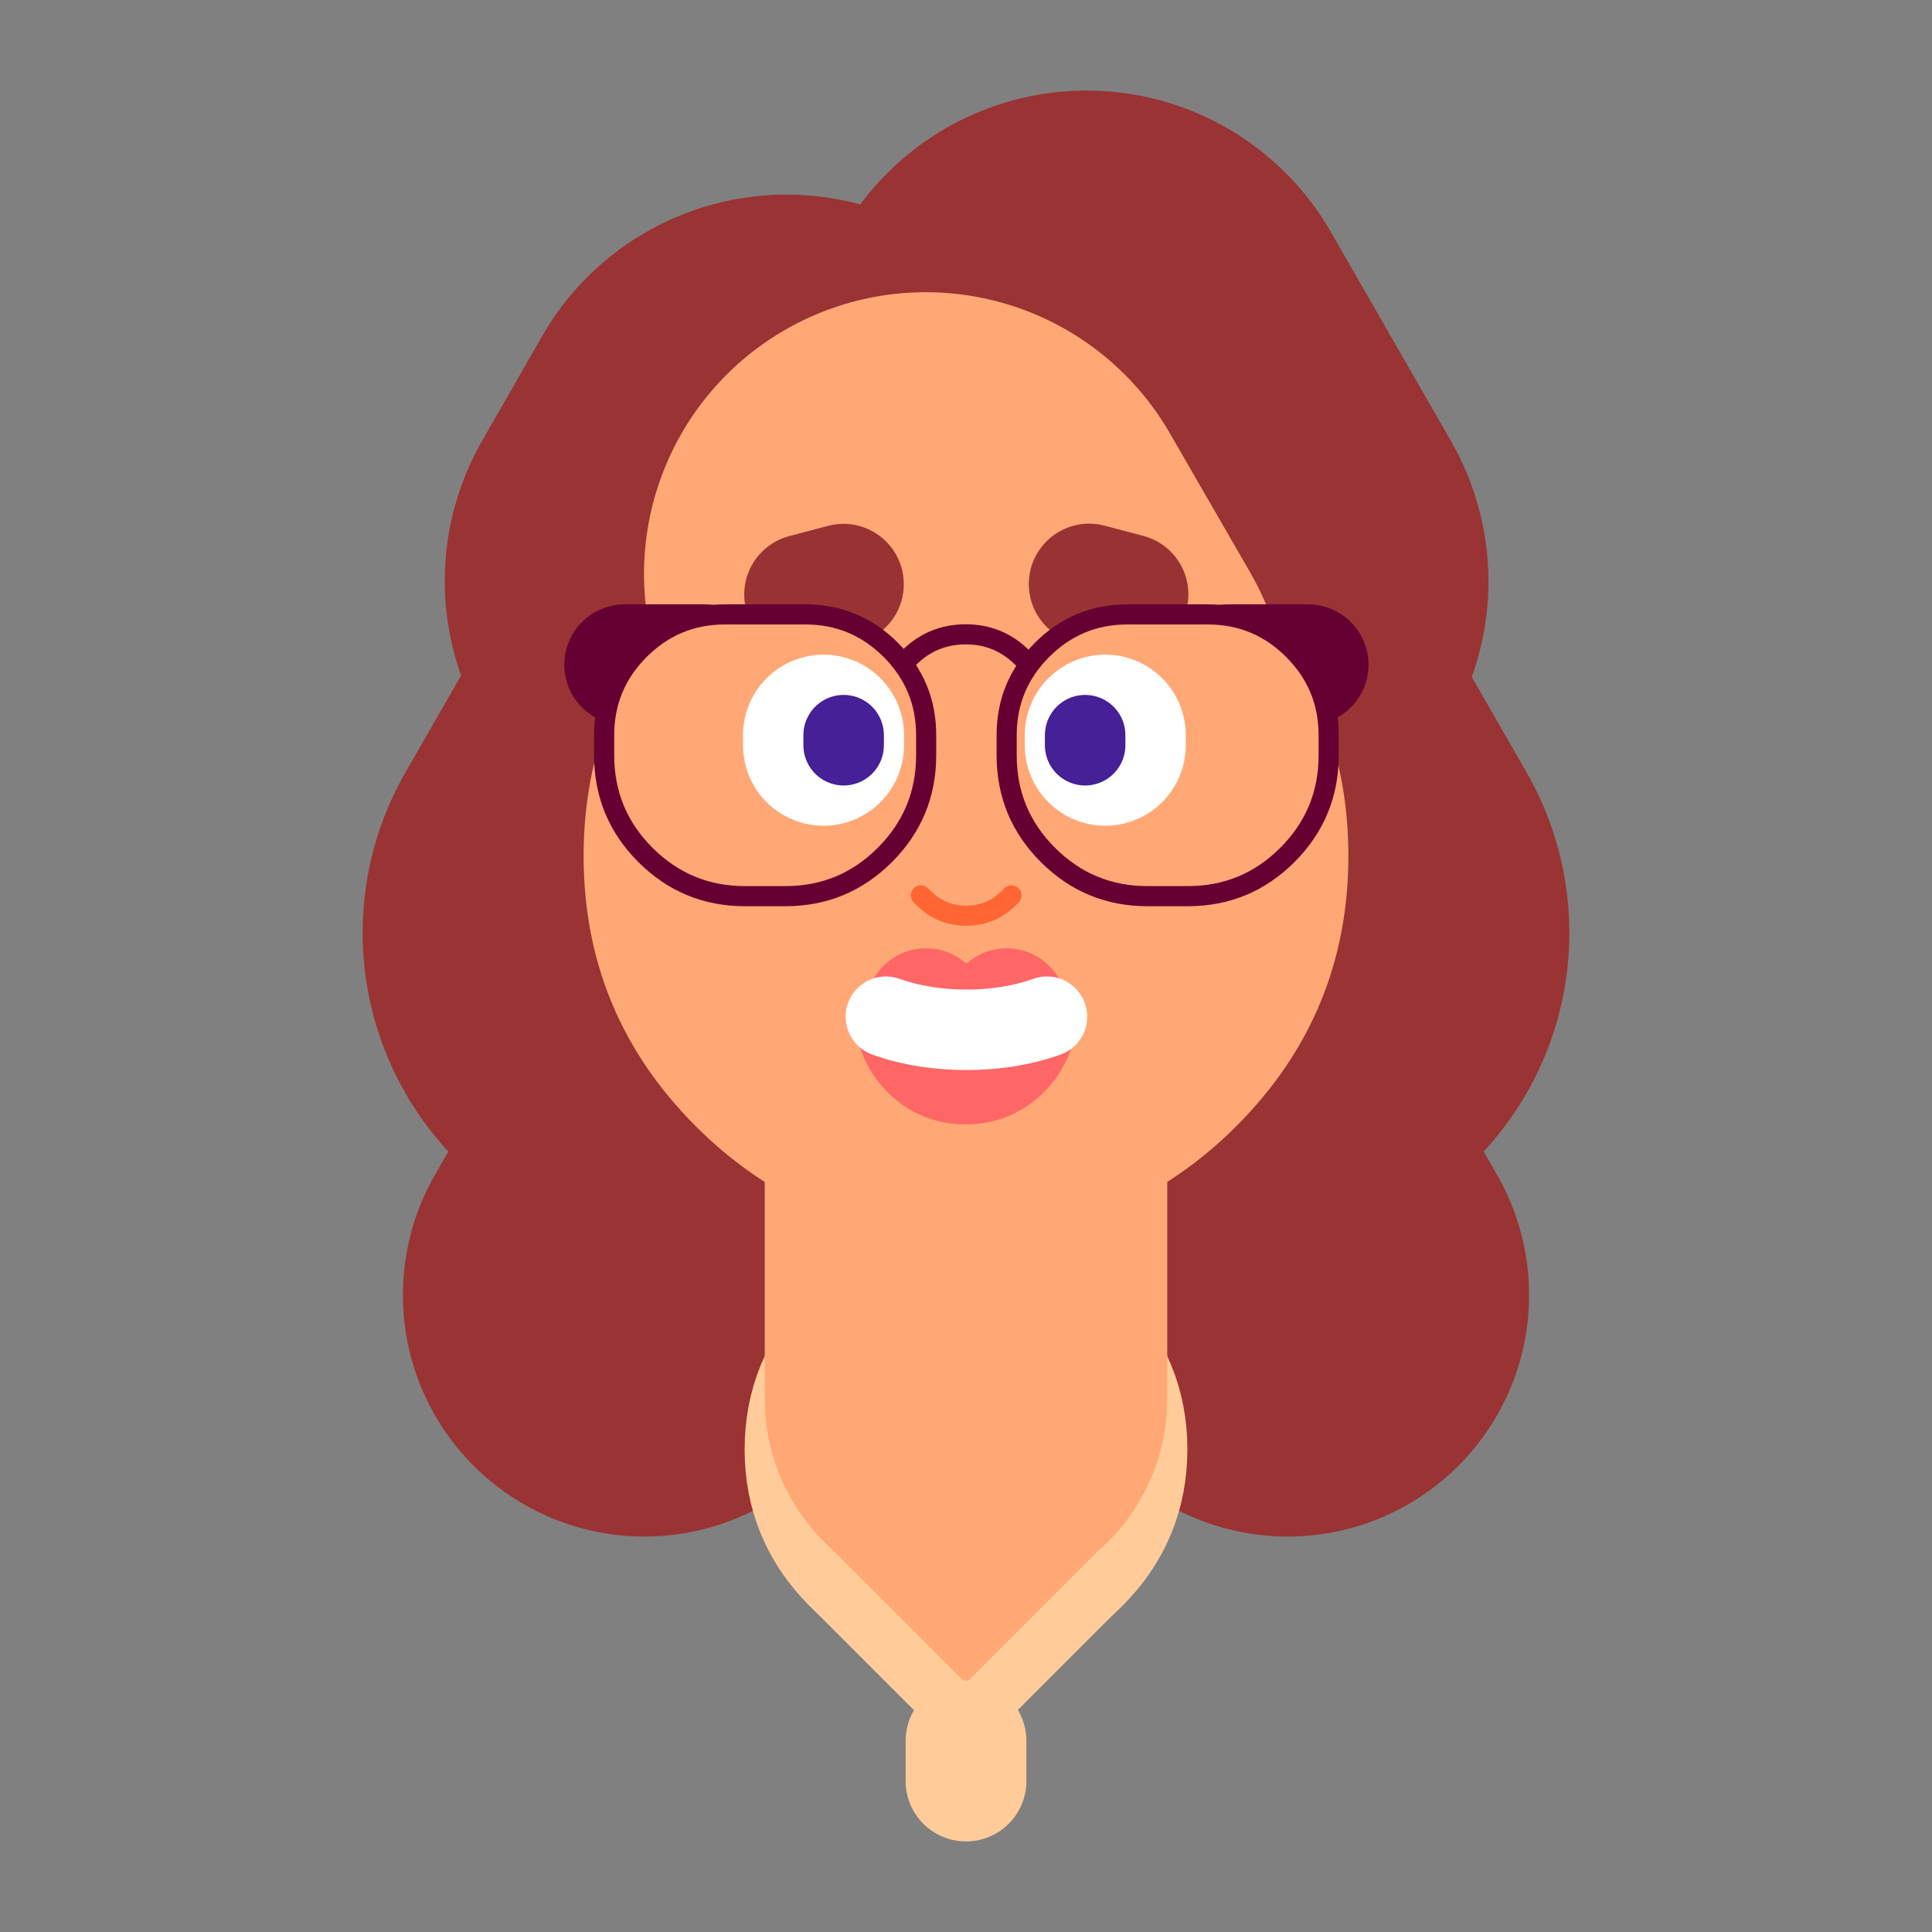 
<svg xmlns="http://www.w3.org/2000/svg" version="1.1" xmlns:xlink="http://www.w3.org/1999/xlink" preserveAspectRatio="none" x="0px" y="0px" width="480px" height="480px" viewBox="0 0 480 480">
<rect x="0" y="0" width="480" height="480" fill="#808080" stroke="none"/>
<defs>
<g id="Symbol_20_0_Layer26_0_FILL">
<path fill="#FF9966" stroke="none" d="
M -0.1 267.5
L -28.35 295.75 -0.05 324.05 28.2 295.8 -0.1 267.5 Z"/>
</g>

<g id="Symbol_20_0_Layer25_0_FILL">
<path fill="#FF9966" stroke="none" d="
M 28.25 239.3
Q 16.55 227.6 0 227.6 -16.55 227.6 -28.3 239.3 -40 251.05 -40 267.6 -40 284.15 -28.3 295.85 -16.55 307.6 0 307.6 16.55 307.6 28.25 295.85 40 284.15 40 267.6 40 251.05 28.25 239.3 Z"/>
</g>

<g id="Symbol_20_0_Layer24_0_FILL">
<path fill="#FFA875" stroke="none" d="
M -0.1 255
L -28.35 283.25 -0.05 311.55 28.2 283.3 -0.1 255 Z"/>
</g>

<g id="Symbol_20_0_Layer18_0_FILL">
<path fill="#FFA875" stroke="none" d="
M 67.15 52.95
Q 39.3 25.15 0 25.15 -39.35 25.15 -67.15 52.95 -95 80.8 -95 120.15 -95 159.45 -67.15 187.3 -39.35 215.15 0 215.15 39.3 215.15 67.15 187.3 95 159.45 95 120.15 95 80.8 67.15 52.95 Z"/>
</g>

<g id="Symbol_20_0_Layer14_0_FILL">
<path fill="#FFA875" stroke="none" d="
M 19.95 85.1
Q 19.95 76.8 14.05 70.95 8.2 65.1 -0.05 65.1 -8.35 65.1 -14.2 70.95 -20.05 76.8 -20.05 85.1 -20.05 93.35 -14.2 99.25 -8.35 105.1 -0.05 105.1 8.2 105.1 14.05 99.25 19.95 93.35 19.95 85.1 Z"/>
</g>

<g id="Symbol_20_0_Layer11_0_FILL">
<path fill="#FFA875" stroke="none" d="
M -18.7 68.95
Q -27.5 60.15 -39.9 60.15
L -59.9 60.15
Q -72.3 60.15 -81.1 68.95 -89.9 77.75 -89.9 90.15
L -89.9 95.15
Q -89.9 109.65 -79.65 119.9 -69.4 130.15 -54.9 130.15
L -44.9 130.15
Q -30.4 130.15 -20.15 119.9 -9.9 109.65 -9.9 95.15
L -9.9 90.15
Q -9.9 77.75 -18.7 68.95 Z"/>
</g>

<g id="Symbol_20_0_Layer10_0_FILL">
<path fill="#FFA875" stroke="none" d="
M 90.1 95.15
L 90.1 90.15
Q 90.1 77.75 81.3 68.95 72.5 60.15 60.1 60.15
L 40.1 60.15
Q 27.7 60.15 18.9 68.95 10.1 77.75 10.1 90.15
L 10.1 95.15
Q 10.1 109.65 20.35 119.9 30.6 130.15 45.1 130.15
L 55.1 130.15
Q 69.6 130.15 79.85 119.9 90.1 109.65 90.1 95.15 Z"/>
</g>

<path id="Symbol_20_0_Layer28_0_1_STROKES" stroke="#9A3333" stroke-width="120" stroke-linejoin="round" stroke-linecap="round" fill="none" d="
M -79.9 229.25
L -40.1 159.95"/>

<path id="Symbol_20_0_Layer27_0_1_STROKES" stroke="#9A3333" stroke-width="120" stroke-linejoin="round" stroke-linecap="round" fill="none" d="
M 79.9 229.25
L 40.1 159.95"/>

<path id="Symbol_20_0_Layer26_0_1_STROKES" stroke="#FFCC99" stroke-width="30" stroke-linejoin="round" stroke-linecap="round" fill="none" d="
M -0.1 267.5
L 28.2 295.8 -0.05 324.05 -28.35 295.75 -0.1 267.5 Z"/>

<path id="Symbol_20_0_Layer25_0_1_STROKES" stroke="#FFCC99" stroke-width="30" stroke-linejoin="round" stroke-linecap="round" fill="none" d="
M 40 267.6
Q 40 284.15 28.25 295.85 16.55 307.6 0 307.6 -16.55 307.6 -28.3 295.85 -40 284.15 -40 267.6 -40 251.05 -28.3 239.3 -16.55 227.6 0 227.6 16.55 227.6 28.25 239.3 40 251.05 40 267.6 Z"/>

<path id="Symbol_20_0_Layer24_0_1_STROKES" stroke="#FFA875" stroke-width="20" stroke-linejoin="miter" stroke-linecap="round" stroke-miterlimit="3" fill="none" d="
M 28.2 283.3
L -0.05 311.55 -28.35 283.25"/>

<path id="Symbol_20_0_Layer23_0_1_STROKES" stroke="#9A3333" stroke-width="160" stroke-linejoin="round" stroke-linecap="round" fill="none" d="
M -69.9 139.25
L -30.1 69.95"/>

<path id="Symbol_20_0_Layer22_0_1_STROKES" stroke="#9A3333" stroke-width="140" stroke-linejoin="round" stroke-linecap="round" fill="none" d="
M 59.8 51.95
L 29.95 0"/>

<path id="Symbol_20_0_Layer21_0_1_STROKES" stroke="#9A3333" stroke-width="160" stroke-linejoin="round" stroke-linecap="round" fill="none" d="
M 69.9 139.25
L 30.1 69.95"/>

<path id="Symbol_20_0_Layer20_0_1_STROKES" stroke="#FFA875" stroke-width="100" stroke-linejoin="round" stroke-linecap="round" fill="none" d="
M 0 255.1
L 0 175.1"/>

<path id="Symbol_20_0_Layer19_0_1_STROKES" stroke="#9A3333" stroke-width="140" stroke-linejoin="round" stroke-linecap="round" fill="none" d="
M -59.5 51.85
L -44.6 25.85"/>

<path id="Symbol_20_0_Layer17_0_1_STROKES" stroke="#FFA875" stroke-width="140" stroke-linejoin="round" stroke-linecap="round" fill="none" d="
M 10 84.75
L -10 50.1"/>

<path id="Symbol_20_0_Layer16_0_1_STROKES" stroke="#993333" stroke-width="30" stroke-linejoin="round" stroke-linecap="round" fill="none" d="
M -40.1 55.2
L -30.45 52.65"/>

<path id="Symbol_20_0_Layer15_0_1_STROKES" stroke="#993333" stroke-width="30" stroke-linejoin="round" stroke-linecap="round" fill="none" d="
M 40.25 55.15
L 30.6 52.6"/>

<path id="Symbol_20_0_Layer14_0_1_STROKES" stroke="#660033" stroke-width="5" stroke-linejoin="miter" stroke-linecap="round" stroke-miterlimit="3" fill="none" d="
M -20.05 85.1
Q -20.05 76.8 -14.2 70.95 -8.35 65.1 -0.05 65.1 8.2 65.1 14.05 70.95 19.95 76.8 19.95 85.1"/>

<path id="Symbol_20_0_Layer13_0_1_STROKES" stroke="#660033" stroke-width="30" stroke-linejoin="miter" stroke-linecap="round" stroke-miterlimit="3" fill="none" d="
M 65 72.65
L 85 72.65"/>

<path id="Symbol_20_0_Layer12_0_1_STROKES" stroke="#660033" stroke-width="30" stroke-linejoin="miter" stroke-linecap="round" stroke-miterlimit="3" fill="none" d="
M -64.8 72.65
L -84.8 72.65"/>

<path id="Symbol_20_0_Layer11_0_1_STROKES" stroke="#660033" stroke-width="5" stroke-linejoin="round" stroke-linecap="round" fill="none" d="
M -59.9 60.15
L -39.9 60.15
Q -27.5 60.15 -18.7 68.95 -9.9 77.75 -9.9 90.15
L -9.9 95.15
Q -9.9 109.65 -20.15 119.9 -30.4 130.15 -44.9 130.15
L -54.9 130.15
Q -69.4 130.15 -79.65 119.9 -89.9 109.65 -89.9 95.15
L -89.9 90.15
Q -89.9 77.75 -81.1 68.95 -72.3 60.15 -59.9 60.15 Z"/>

<path id="Symbol_20_0_Layer10_0_1_STROKES" stroke="#660033" stroke-width="5" stroke-linejoin="round" stroke-linecap="round" fill="none" d="
M 40.1 60.15
L 60.1 60.15
Q 72.5 60.15 81.3 68.95 90.1 77.75 90.1 90.15
L 90.1 95.15
Q 90.1 109.65 79.85 119.9 69.6 130.15 55.1 130.15
L 45.1 130.15
Q 30.6 130.15 20.35 119.9 10.1 109.65 10.1 95.15
L 10.1 90.15
Q 10.1 77.75 18.9 68.95 27.7 60.15 40.1 60.15 Z"/>

<path id="Symbol_20_0_Layer9_0_1_STROKES" stroke="#FFFFFF" stroke-width="40" stroke-linejoin="round" stroke-linecap="round" fill="none" d="
M -35.4 90.15
L -35.4 92.65"/>

<path id="Symbol_20_0_Layer8_0_1_STROKES" stroke="#FFFFFF" stroke-width="40" stroke-linejoin="round" stroke-linecap="round" fill="none" d="
M 34.6 90.15
L 34.6 92.65"/>

<path id="Symbol_20_0_Layer7_0_1_STROKES" stroke="#452097" stroke-width="20" stroke-linejoin="round" stroke-linecap="round" fill="none" d="
M -30.4 90.15
L -30.4 92.65"/>

<path id="Symbol_20_0_Layer6_0_1_STROKES" stroke="#452097" stroke-width="20" stroke-linejoin="round" stroke-linecap="round" fill="none" d="
M 29.6 90.15
L 29.6 92.65"/>

<path id="Symbol_20_0_Layer5_0_1_STROKES" stroke="#FF6666" stroke-width="30" stroke-linejoin="round" stroke-linecap="round" fill="none" d="
M -9.9 158.1
L -9.9 163.1"/>

<path id="Symbol_20_0_Layer4_0_1_STROKES" stroke="#FF6666" stroke-width="30" stroke-linejoin="round" stroke-linecap="round" fill="none" d="
M 10.1 158.1
L 10.1 163.1"/>

<path id="Symbol_20_0_Layer3_0_1_STROKES" stroke="#FF6666" stroke-width="20" stroke-linejoin="round" stroke-linecap="round" fill="none" d="
M 17.45 159.35
Q 17.45 166.6 12.3 171.75 7.2 176.85 -0.05 176.85 -7.35 176.85 -12.45 171.75 -17.55 166.6 -17.55 159.35"/>

<path id="Symbol_20_0_Layer2_0_1_STROKES" stroke="#FFFFFF" stroke-width="20" stroke-linejoin="round" stroke-linecap="round" fill="none" d="
M 20.1 160.1
Q 15.3 161.8 10.1 162.6 5.25 163.35 0.1 163.35 -5.05 163.35 -9.9 162.6 -15.1 161.8 -19.9 160.1"/>

<path id="Symbol_20_0_Layer1_0_1_STROKES" stroke="#FF6633" stroke-width="5" stroke-linejoin="round" stroke-linecap="round" fill="none" d="
M 11.3 129.95
Q 11 130.3 10.65 130.6 6.3 135 0.05 135 -6.15 135 -10.55 130.6 -10.9 130.3 -11.2 129.95"/>

<path id="Symbol_20_0_Layer0_0_1_STROKES" stroke="#FFCC99" stroke-width="30" stroke-linejoin="miter" stroke-linecap="round" stroke-miterlimit="3" fill="none" d="
M 0 340
L 0 350"/>
</defs>

<g transform="matrix( 1, 0, 0, 1, 240,92.5) ">
<g transform="matrix( 1, 0, 0, 1, 0,0) ">
<use xlink:href="#Symbol_20_0_Layer28_0_1_STROKES"/>
</g>

<g transform="matrix( 1, 0, 0, 1, 0,0) ">
<use xlink:href="#Symbol_20_0_Layer27_0_1_STROKES"/>
</g>

<g transform="matrix( 1, 0, 0, 1, 0,0) ">
<use xlink:href="#Symbol_20_0_Layer26_0_FILL"/>

<use xlink:href="#Symbol_20_0_Layer26_0_1_STROKES"/>
</g>

<g transform="matrix( 1, 0, 0, 1, 0,0) ">
<use xlink:href="#Symbol_20_0_Layer25_0_FILL"/>

<use xlink:href="#Symbol_20_0_Layer25_0_1_STROKES"/>
</g>

<g transform="matrix( 1, 0, 0, 1, 0,0) ">
<use xlink:href="#Symbol_20_0_Layer24_0_FILL"/>

<use xlink:href="#Symbol_20_0_Layer24_0_1_STROKES"/>
</g>

<g transform="matrix( 1, 0, 0, 1, 0,0) ">
<use xlink:href="#Symbol_20_0_Layer23_0_1_STROKES"/>
</g>

<g transform="matrix( 1, 0, 0, 1, 0,0) ">
<use xlink:href="#Symbol_20_0_Layer22_0_1_STROKES"/>
</g>

<g transform="matrix( 1, 0, 0, 1, 0,0) ">
<use xlink:href="#Symbol_20_0_Layer21_0_1_STROKES"/>
</g>

<g transform="matrix( 1, 0, 0, 1, 0,0) ">
<use xlink:href="#Symbol_20_0_Layer20_0_1_STROKES"/>
</g>

<g transform="matrix( 1, 0, 0, 1, 0,0) ">
<use xlink:href="#Symbol_20_0_Layer19_0_1_STROKES"/>
</g>

<g transform="matrix( 1, 0, 0, 1, 0,0) ">
<use xlink:href="#Symbol_20_0_Layer18_0_FILL"/>
</g>

<g transform="matrix( 1, 0, 0, 1, 0,0) ">
<use xlink:href="#Symbol_20_0_Layer17_0_1_STROKES"/>
</g>

<g transform="matrix( 1, 0, 0, 1, 0,0) ">
<use xlink:href="#Symbol_20_0_Layer16_0_1_STROKES"/>
</g>

<g transform="matrix( 1, 0, 0, 1, 0,0) ">
<use xlink:href="#Symbol_20_0_Layer15_0_1_STROKES"/>
</g>

<g transform="matrix( 1, 0, 0, 1, 0,0) ">
<use xlink:href="#Symbol_20_0_Layer14_0_FILL"/>

<use xlink:href="#Symbol_20_0_Layer14_0_1_STROKES"/>
</g>

<g transform="matrix( 1, 0, 0, 1, 0,0) ">
<use xlink:href="#Symbol_20_0_Layer13_0_1_STROKES"/>
</g>

<g transform="matrix( 1, 0, 0, 1, 0,0) ">
<use xlink:href="#Symbol_20_0_Layer12_0_1_STROKES"/>
</g>

<g transform="matrix( 1, 0, 0, 1, 0,0) ">
<use xlink:href="#Symbol_20_0_Layer11_0_FILL"/>

<use xlink:href="#Symbol_20_0_Layer11_0_1_STROKES"/>
</g>

<g transform="matrix( 1, 0, 0, 1, 0,0) ">
<use xlink:href="#Symbol_20_0_Layer10_0_FILL"/>

<use xlink:href="#Symbol_20_0_Layer10_0_1_STROKES"/>
</g>

<g transform="matrix( 1, 0, 0, 1, 0,0) ">
<use xlink:href="#Symbol_20_0_Layer9_0_1_STROKES"/>
</g>

<g transform="matrix( 1, 0, 0, 1, 0,0) ">
<use xlink:href="#Symbol_20_0_Layer8_0_1_STROKES"/>
</g>

<g transform="matrix( 1, 0, 0, 1, 0,0) ">
<use xlink:href="#Symbol_20_0_Layer7_0_1_STROKES"/>
</g>

<g transform="matrix( 1, 0, 0, 1, 0,0) ">
<use xlink:href="#Symbol_20_0_Layer6_0_1_STROKES"/>
</g>

<g transform="matrix( 1, 0, 0, 1, 0,0) ">
<use xlink:href="#Symbol_20_0_Layer5_0_1_STROKES"/>
</g>

<g transform="matrix( 1, 0, 0, 1, 0,0) ">
<use xlink:href="#Symbol_20_0_Layer4_0_1_STROKES"/>
</g>

<g transform="matrix( 1, 0, 0, 1, 0,0) ">
<use xlink:href="#Symbol_20_0_Layer3_0_1_STROKES"/>
</g>

<g transform="matrix( 1, 0, 0, 1, 0,0) ">
<use xlink:href="#Symbol_20_0_Layer2_0_1_STROKES"/>
</g>

<g transform="matrix( 1, 0, 0, 1, 0,0) ">
<use xlink:href="#Symbol_20_0_Layer1_0_1_STROKES"/>
</g>

<g transform="matrix( 1, 0, 0, 1, 0,0) ">
<use xlink:href="#Symbol_20_0_Layer0_0_1_STROKES"/>
</g>
</g>
</svg>
